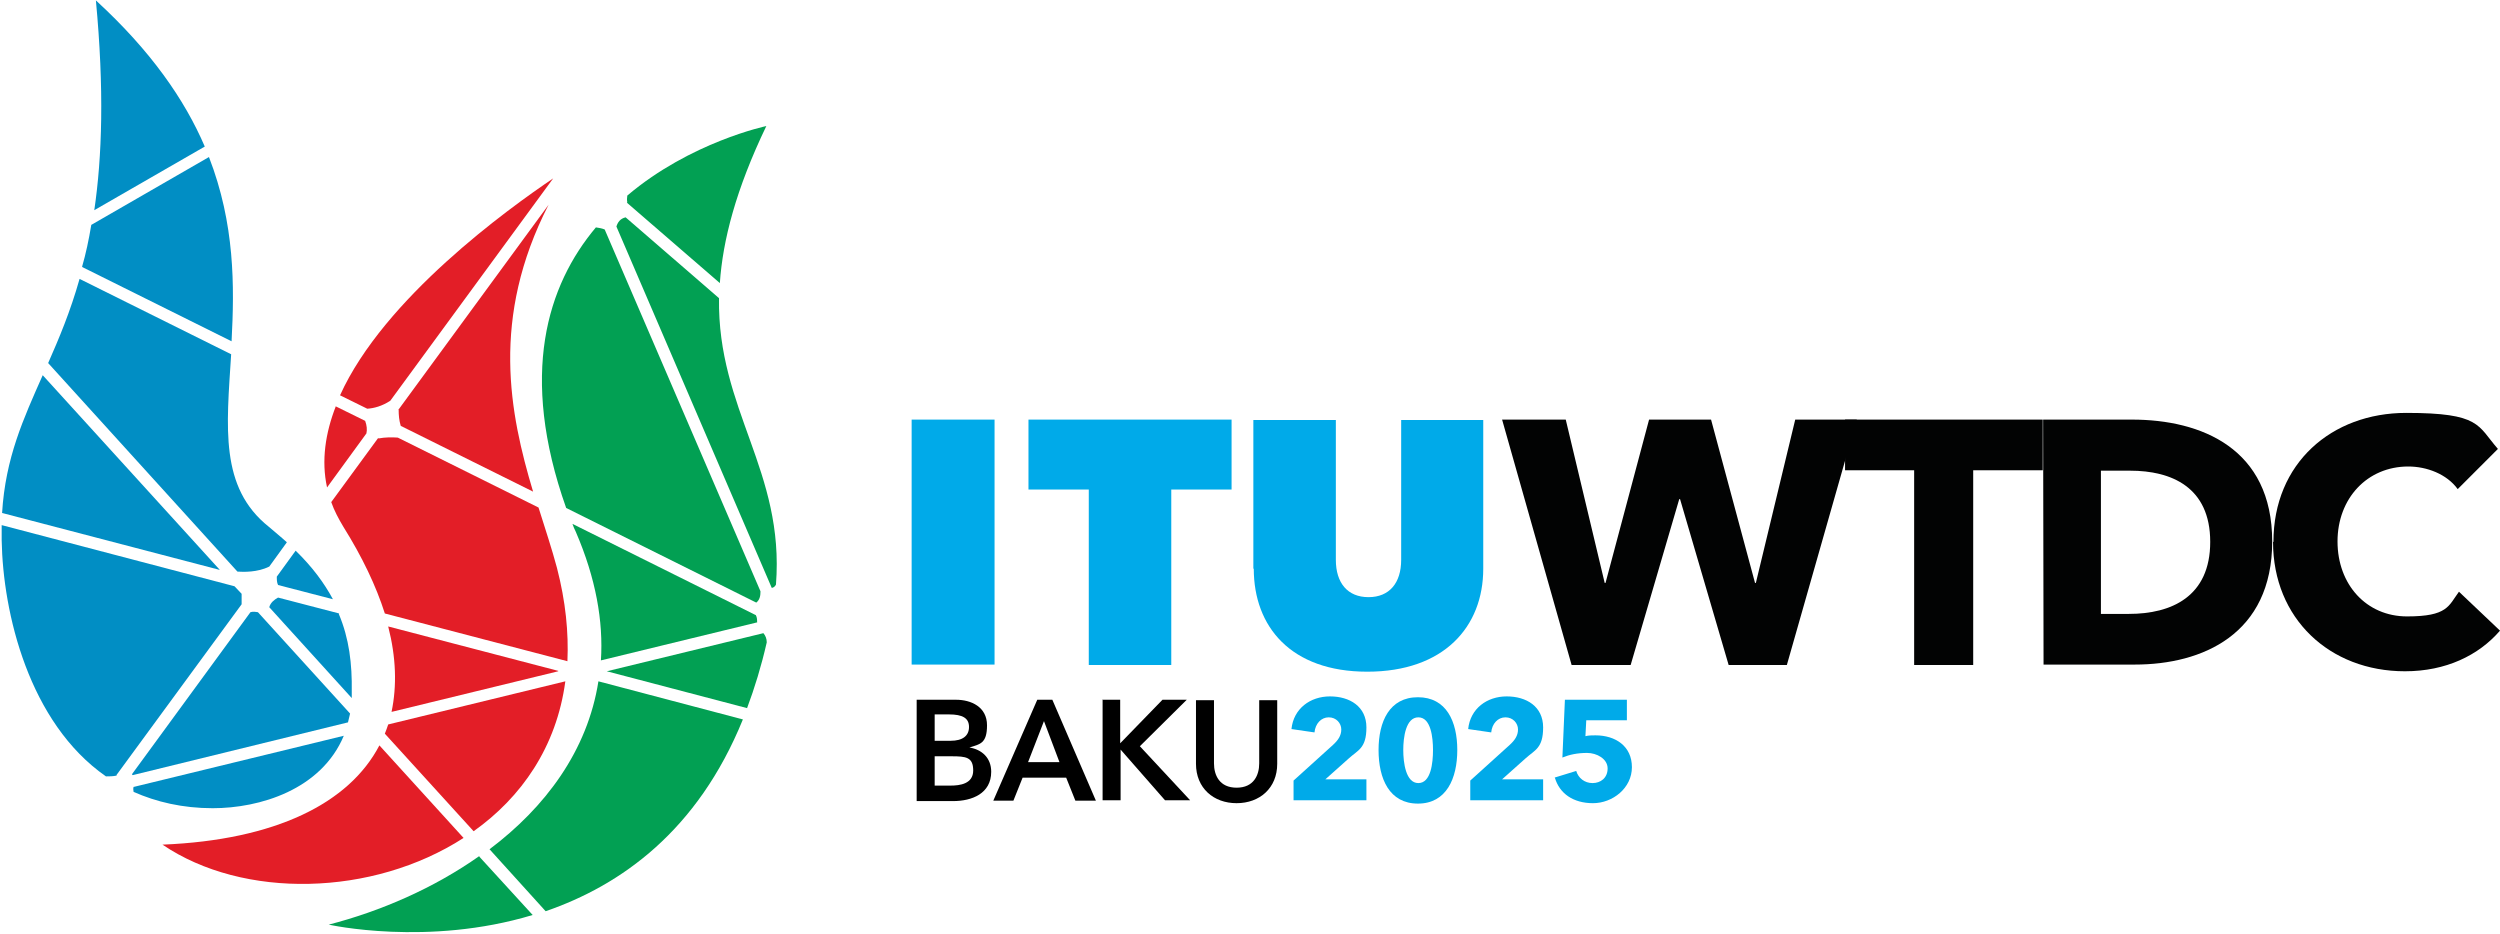 <svg width="597" height="223" viewBox="0 0 597 223" fill="none" xmlns="http://www.w3.org/2000/svg">
<path d="M64.3 135.3L68.5 129.5C67.2 128.3 65.7 127.1 64.2 125.8C52.4 116.4 54.1 102.1 55.2 84.6L19 66.6C16.8 74.4 14.1 80.8 11.5 86.7L56.7 136.5C58.1 136.6 61.5 136.7 64.3 135.3Z" fill="#018EC4"/>
<path d="M52.5 136.1L10.2 89.6C5.6 100 1.3 109.3 0.5 122.5L52.5 136.1Z" fill="#018EC4"/>
<path d="M66.4 139.7L79.5 143.1C77.4 139.2 74.6 135.4 70.6 131.5L66.1 137.7C66.1 138.4 66.1 139.1 66.4 139.7Z" fill="#018EC4"/>
<path d="M19.7 63.8L55.3 81.5C56 68.3 56.1 53.5 49.9 37.5L21.8 53.7C21.2 57.3 20.5 60.6 19.6 63.7" fill="#018EC4"/>
<path d="M27.8 185.1L57.7 144.3V141.8L56 140L0.4 125.4V129C0.7 146.4 6.9 172.6 25.3 185.4C26.1 185.4 27 185.4 27.9 185.2" fill="#018EC4"/>
<path d="M31.9 187.9C31.8 188.3 31.8 188.6 31.9 189.1C37.3 191.5 43.6 193 50.8 193C62 193 76.7 188.6 82.1 175.7L32 187.9H31.9Z" fill="#018EC4"/>
<path d="M83.6 170.4L61.6 146.2C61 146.1 60.4 146 59.8 146.2L31.5 184.9L31.7 185.1L83.1 172.5C83.3 171.8 83.4 171.1 83.6 170.4Z" fill="#018EC4"/>
<path d="M22.5 50.2L48.9 35C44.1 23.8 36 12.1 22.9 0.1C24.9 21.4 24.4 37.4 22.5 50.3" fill="#018EC4"/>
<path d="M81 146.5L66.4 142.7C65.5 143.2 64.6 143.9 64.3 145L84 166.7V165.1C84.1 158.6 83.4 152.5 80.9 146.6" fill="#018EC4"/>
<path d="M133.3 160.2L92.7 149.6C94.6 157 94.8 163.8 93.5 170L133.3 160.3V160.2Z" fill="#E31E27"/>
<path d="M95.2 97.9C95.2 99.1 95.3 100.4 95.7 101.7L127.3 117.4C121.7 98.7 117.1 76 131 48.9L95.1 97.9H95.2Z" fill="#E31E27"/>
<path d="M90.3 104.6L79.1 119.9C79.8 121.9 80.8 123.8 82 125.8C86.5 133 89.8 139.9 91.9 146.5L135.5 157.9C135.8 151.1 135.1 143.7 133 135.6C131.8 131.1 130.2 126.3 128.6 121.2L95 104.5C93.6 104.4 92 104.4 90.4 104.7" fill="#E31E27"/>
<path d="M80.2 97C77.7 103.4 76.7 110 78.1 116.4L87.5 103.5C87.7 102.6 87.6 101.6 87.2 100.5L80.1 97H80.2Z" fill="#E31E27"/>
<path d="M90.6 178C83.4 191.8 65.8 200.6 38.8 201.7C58.1 214.8 89 214.1 110.7 200.1L90.6 178Z" fill="#E31E27"/>
<path d="M135 162.7L92.7 173C92.5 173.7 92.2 174.4 91.9 175.2L113.1 198.5C124.5 190.4 132.9 178.4 135 162.7Z" fill="#E31E27"/>
<path d="M87.7 97.6C89.3 97.5 91.2 97 93.2 95.7L132.1 42.6C121.3 49.9 91.7 71.2 81.2 94.4L87.7 97.6Z" fill="#E31E27"/>
<path d="M142.9 162.7C140.3 179.3 130.2 192.8 116.9 202.8L130.3 217.6C148.3 211.4 166.6 198.4 177.4 171.8L142.9 162.7Z" fill="#02A053"/>
<path d="M149.4 51.9C148.1 52.2 147.5 53.1 147.2 54.1L184.3 140.4C184.8 140.3 185.1 140 185.3 139.6C187.4 112.4 171.3 97.9 171.7 71.2L149.4 51.9Z" fill="#02A053"/>
<path d="M180.8 148.6C180.8 148 180.8 147.5 180.5 146.9L136.7 125.1C136.9 125.7 137.2 126.4 137.5 127C142.3 138.1 144.1 148.4 143.5 157.7L180.9 148.6H180.8Z" fill="#02A053"/>
<path d="M181.6 141.2L144.4 54.8C143.7 54.5 142.9 54.4 142.3 54.3C130.7 68.1 123.9 89.4 135.2 121.3L180.6 143.9C181.5 143.2 181.6 142.1 181.6 141.3" fill="#02A053"/>
<path d="M183.1 153.4C183.1 152.5 182.8 151.8 182.3 151.2L144.9 160.3L178.4 169.1C180.2 164.3 181.8 159.1 183.1 153.4Z" fill="#02A053"/>
<path d="M114.5 204.4C103.6 212.1 90.9 217.6 78.5 220.8C78.5 220.8 102.1 226.1 127.2 218.5L114.4 204.5H114.5V204.4Z" fill="#02A053"/>
<path d="M149.7 48.4L171.9 67.6C172.6 57.4 175.7 45.3 183 30.1C183 30.1 164.9 33.9 149.8 46.7C149.7 47.3 149.7 47.8 149.8 48.3" fill="#02A053"/>
<path d="M237.5 100.2H217.7V158.7H237.5V100.2Z" fill="#00AAE9"/>
<path d="M260 116.9H245.6V100.2H294.1V116.9H279.7V158.8H260" fill="#00AAE9"/>
<path d="M299.3 135.8V100.3H319V133.7C319 139.2 321.8 142.6 326.8 142.6C331.8 142.6 334.6 139.2 334.6 133.7V100.3H354.2V135.8C354.2 149.7 344.8 160.4 326.5 160.4C308.2 160.4 299.4 149.6 299.4 135.8" fill="#00AAE9"/>
<path d="M358.7 100.2H373.9L383.2 139.2H383.4L393.8 100.2H408.6L419.1 139.2H419.3L428.7 100.2H443.4L426.7 158.8H412.8L401.2 119.2H401L389.4 158.8H375.3" fill="#020303"/>
<path d="M457.1 112.3H440.6V100.2H487.8V112.3H471.2V158.8H457.1" fill="#020303"/>
<path d="M487.9 100.2H509.1C525.7 100.2 542.6 107.1 542.6 129.3C542.6 151.5 525.9 158.7 509.8 158.7H488M508.4 146.6C518.5 146.6 527.8 142.5 527.8 129.4C527.8 116.3 518.5 112.4 508.7 112.4H501.7V146.6H508.4Z" fill="#020303"/>
<path d="M542.9 129.4C542.9 110.6 556.8 98.6 574.6 98.6C592.4 98.6 591.6 101.6 596.5 107.2L586.9 116.8C584.3 113.2 579.5 111.4 575.1 111.4C565.3 111.4 558.2 119 558.2 129.3C558.2 139.6 565.1 147.2 574.8 147.2C584.5 147.2 584.7 144.7 587.2 141.3L597 150.6C591.9 156.5 584.1 160.3 574.3 160.3C556.3 160.3 542.8 147.7 542.8 129.4" fill="#020303"/>
<path d="M218.9 167.1H228.3C231.9 167.1 235.7 168.8 235.7 173.2C235.7 177.6 234 177.7 231.5 178.5C234.5 179 236.7 181 236.7 184.3C236.7 189.5 232.1 191.3 227.6 191.3H218.9V167.2V167.1ZM227 176.9C229.9 176.9 231.4 175.7 231.4 173.6C231.4 171.5 229.9 170.6 226.6 170.6H223.2V176.9H227ZM227 187.6C229.2 187.6 232.4 187.2 232.4 184C232.4 180.8 230.7 180.6 227.2 180.6H223.2V187.6H227Z" fill="black"/>
<path d="M247.6 167.1H251.3L261.7 191.2H256.8L254.6 185.7H244.2L242 191.2H237.2L247.7 167.1H247.6ZM253 182L249.3 172.2L245.5 182H253Z" fill="black"/>
<path d="M263.2 167.1H267.5V177.5L277.6 167.1H283.4L272.2 178.2L284.2 191.1H278.2L267.6 179V191.1H263.3V167L263.2 167.1Z" fill="black"/>
<path d="M285.6 182.4V167.2H289.9V182.3C289.9 185.1 291.2 188.1 295.3 188.1C299.4 188.1 300.7 185.1 300.7 182.3V167.2H305V182.4C305 188.2 300.8 191.8 295.3 191.8C289.8 191.8 285.6 188.2 285.6 182.4Z" fill="black"/>
<path d="M308.9 186.4L318.3 177.9C319.5 176.8 320.3 175.7 320.3 174.2C320.3 172.7 319.1 171.3 317.3 171.3C315.5 171.3 314.1 172.8 313.9 174.9L308.4 174.1C308.9 169.2 312.9 166.3 317.6 166.3C322.3 166.3 326.3 168.7 326.3 173.7C326.3 178.7 324.3 179.1 322.1 181.1L316.5 186.1H326.3V191.1H308.9V186.3V186.4Z" fill="#00AAE9"/>
<path d="M329.2 179.1C329.2 172.3 331.8 166.5 338.6 166.5C345.4 166.5 348 172.3 348 179.1C348 185.9 345.4 191.9 338.6 191.9C331.8 191.9 329.2 186 329.2 179.1ZM342.2 179.1C342.2 176.1 341.7 171.3 338.7 171.3C335.7 171.3 335.1 176.1 335.1 179.1C335.1 182.1 335.7 187 338.7 187C341.7 187 342.2 182.2 342.2 179.1Z" fill="#00AAE9"/>
<path d="M351.1 186.4L360.5 177.9C361.7 176.8 362.5 175.7 362.5 174.2C362.5 172.7 361.3 171.3 359.5 171.3C357.7 171.3 356.3 172.8 356.1 174.9L350.6 174.1C351.1 169.2 355.1 166.3 359.8 166.3C364.5 166.3 368.5 168.7 368.5 173.7C368.5 178.7 366.5 179.1 364.3 181.1L358.7 186.1H368.5V191.1H351.1V186.3V186.4Z" fill="#00AAE9"/>
<path d="M371.2 185.7L376.4 184.1C376.9 185.8 378.4 187 380.3 187C382.2 187 383.9 185.8 383.9 183.5C383.9 181.2 381.3 179.8 379 179.8C376.7 179.8 374.8 180.2 373.1 180.9L373.7 167.1H388.5V172H378.8L378.6 175.8C379.3 175.6 380.3 175.6 381 175.6C385.8 175.6 389.7 178.2 389.7 183.2C389.7 188.2 385.1 191.8 380.4 191.8C375.7 191.8 372.4 189.5 371.3 185.7H371.2Z" fill="#00AAE9"/>
</svg>
